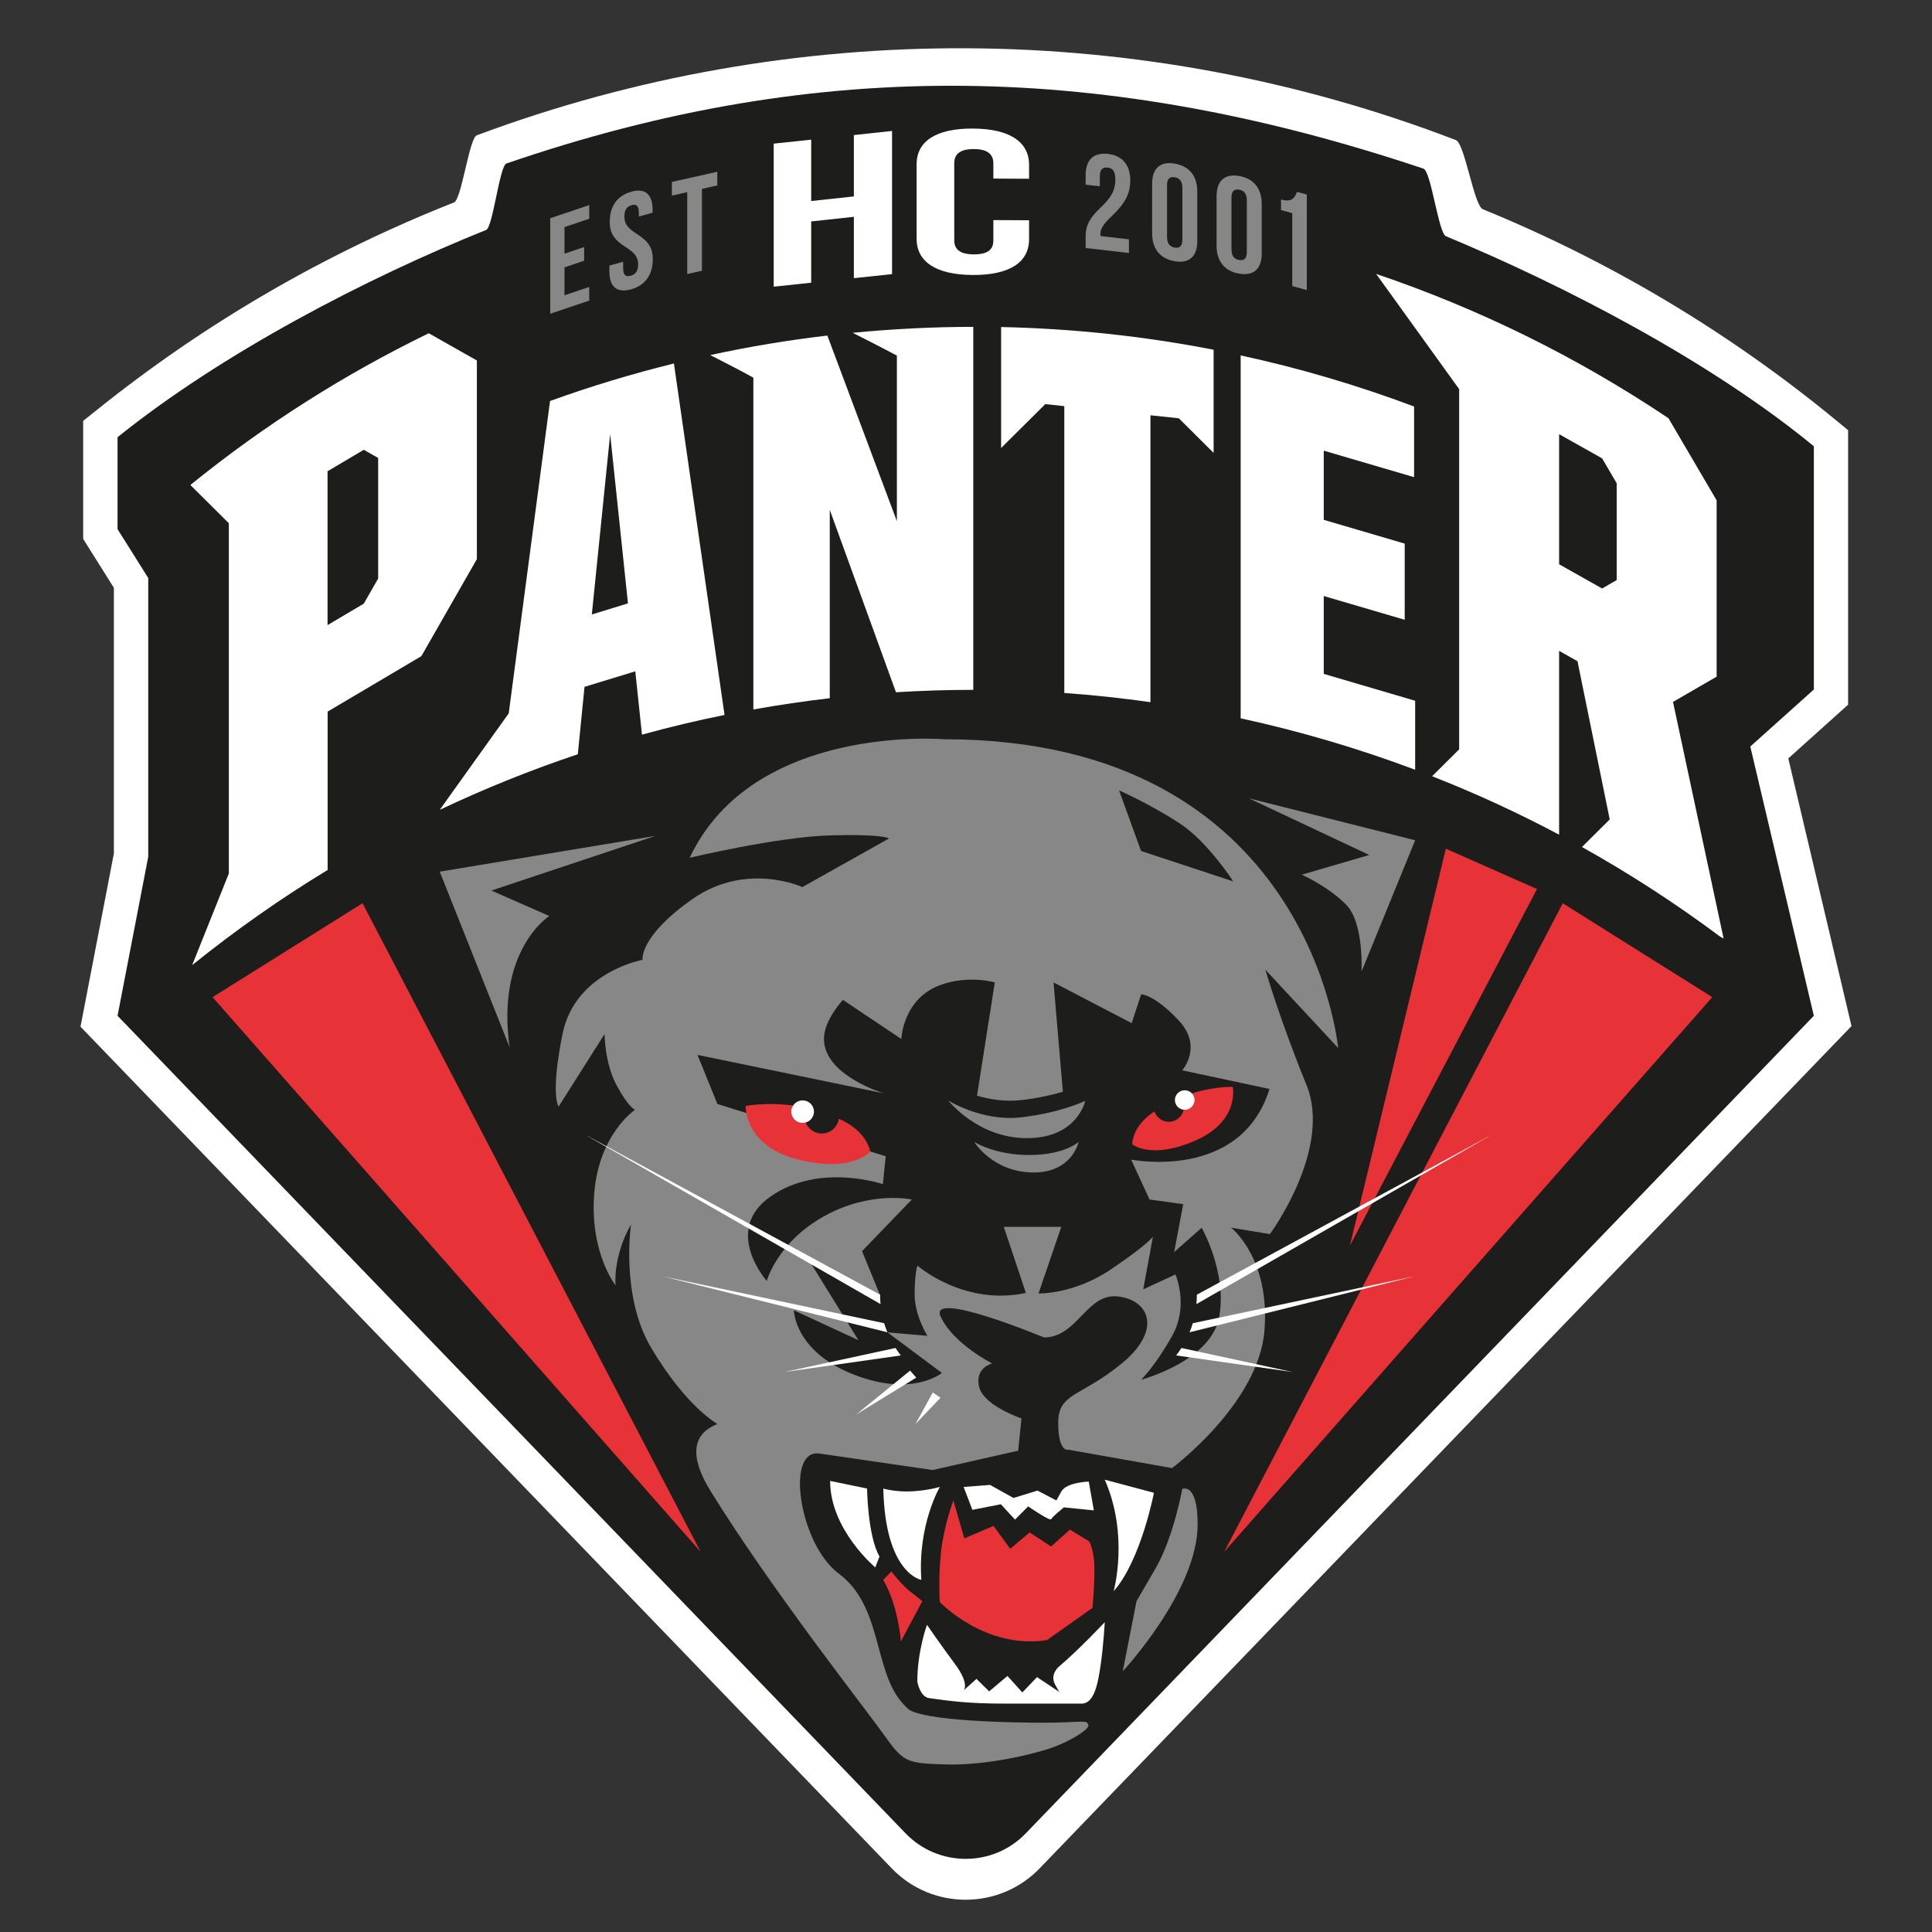 <?xml version="1.0" encoding="UTF-8"?>
<svg xmlns="http://www.w3.org/2000/svg" width="120" height="120" viewBox="0 0 120 120" fill="none">
  <rect x="0" y="0" width="120" height="120" fill="#333333" stroke="none"/>
  <g clip-path="url(#clip0_10757_69186)">
    <path d="M111.075 47.106L114.789 43.768V26.72L114.013 26.081C107.267 20.534 99.872 16.171 92.105 12.998C91.545 12.772 90.986 8.916 90.426 8.701C70.907 1.199 49.204 1.094 29.613 8.404C29.142 8.58 28.671 12.392 28.2 12.574C20.333 15.681 12.822 19.988 5.959 25.508L5.166 26.141V33.473L7.073 36.508V53.017L5 63.769L55.391 116.05C57.891 118.645 62.065 118.645 64.571 116.05L115 63.731L111.075 47.106Z" fill="white"></path>
    <path fill-rule="evenodd" clip-rule="evenodd" d="M112.661 42.827V27.717C106.225 22.429 97.205 17.747 89.81 14.673C89.345 14.48 88.89 10.635 88.413 10.475C68.817 3.909 51.017 3.43 31.454 10.156C31.027 10.305 30.617 14.111 30.195 14.282C22.745 17.278 13.803 21.927 7.301 27.155V32.867L9.208 35.902V53.215L7.301 63.092L56.25 113.875C58.284 115.984 61.677 115.984 63.711 113.875L112.661 63.092L108.714 46.368L112.661 42.827Z" fill="#1D1D1B"></path>
    <path d="M50.385 17.559L48.056 17.807V8.922L50.385 8.674V12.486L53.035 12.2V8.388L55.407 8.134V17.025L53.035 17.278V13.466L50.385 13.753V17.565V17.559Z" fill="white"></path>
    <path d="M63.917 13.681V14.86C63.917 16.281 62.725 17.091 60.424 17.08C58.124 17.069 56.932 16.248 56.932 14.827V10.205C56.932 8.784 58.124 7.974 60.424 7.985C62.725 7.996 63.917 8.817 63.917 10.238V11.103L61.699 11.092V10.139C61.699 9.506 61.228 9.258 60.485 9.258C59.742 9.258 59.271 9.495 59.271 10.128V14.932C59.271 15.565 59.742 15.796 60.485 15.802C61.233 15.802 61.699 15.582 61.699 14.943V13.67L63.917 13.681Z" fill="white"></path>
    <path d="M35.062 15.757L36.282 15.344V16.193L35.062 16.606V18.341L36.598 17.823V18.671L34.175 19.487V13.554L36.598 12.739V13.587L35.062 14.105V15.757Z" fill="#878787"></path>
    <path d="M39.203 11.907C40.079 11.659 40.534 12.078 40.534 13.025V13.213L39.68 13.449V13.201C39.68 12.777 39.514 12.662 39.231 12.744C38.943 12.827 38.782 13.031 38.782 13.455C38.782 13.879 38.965 14.16 39.553 14.529C40.307 15.003 40.545 15.427 40.545 16.104C40.545 17.052 40.085 17.724 39.198 17.972C38.311 18.22 37.851 17.806 37.851 16.859V16.495L38.705 16.259V16.683C38.705 17.107 38.888 17.206 39.17 17.129C39.459 17.046 39.636 16.848 39.636 16.424C39.636 16 39.453 15.719 38.865 15.35C38.111 14.876 37.873 14.452 37.873 13.774C37.873 12.827 38.322 12.155 39.203 11.912V11.907Z" fill="#878787"></path>
    <path d="M41.726 11.301L44.553 10.668V11.516L43.599 11.731V16.815L42.685 17.019V11.935L41.731 12.15V11.301H41.726Z" fill="#878787"></path>
    <path d="M68.795 10.409C68.501 10.376 68.313 10.513 68.313 10.937V11.571L67.431 11.472V10.893C67.431 9.946 67.902 9.456 68.817 9.56C69.732 9.665 70.203 10.26 70.203 11.213C70.203 12.001 69.915 12.601 69.05 13.427C68.501 13.956 68.346 14.22 68.346 14.534C68.346 14.579 68.346 14.617 68.357 14.661L70.12 14.865V15.713L67.431 15.405V14.678C67.431 14.017 67.669 13.543 68.362 12.893C69.072 12.221 69.277 11.775 69.277 11.141C69.277 10.607 69.089 10.442 68.795 10.409Z" fill="#878787"></path>
    <path d="M71.561 11.411C71.561 10.464 72.054 10.007 72.963 10.161C73.873 10.315 74.366 10.943 74.366 11.89V14.975C74.366 15.923 73.873 16.38 72.963 16.226C72.054 16.071 71.561 15.443 71.561 14.496V11.411ZM72.487 14.711C72.487 15.135 72.67 15.328 72.963 15.377C73.257 15.427 73.44 15.3 73.44 14.876V11.676C73.44 11.251 73.257 11.059 72.963 11.009C72.67 10.96 72.487 11.086 72.487 11.51V14.716V14.711Z" fill="#878787"></path>
    <path d="M75.564 12.183C75.564 11.235 76.057 10.778 76.966 10.932C77.875 11.086 78.368 11.714 78.368 12.662V15.747C78.368 16.694 77.875 17.151 76.966 16.997C76.057 16.843 75.564 16.215 75.564 15.267V12.183ZM76.489 15.482C76.489 15.906 76.672 16.099 76.966 16.149C77.26 16.198 77.443 16.072 77.443 15.648V12.447C77.443 12.023 77.26 11.83 76.966 11.781C76.672 11.731 76.489 11.858 76.489 12.282V15.488V15.482Z" fill="#878787"></path>
    <path d="M79.566 12.392C80.264 12.585 80.419 12.276 80.558 11.918L81.168 12.083V18.016L80.264 17.768V13.24L79.566 13.047V12.386V12.392Z" fill="#878787"></path>
    <path fill-rule="evenodd" clip-rule="evenodd" d="M106.352 61.935L97.067 56.102L76.04 96.385L106.352 61.935Z" fill="#E73337"></path>
    <path fill-rule="evenodd" clip-rule="evenodd" d="M13.204 61.935L22.518 56.102L43.516 96.385L13.204 61.935Z" fill="#E73337"></path>
    <path fill-rule="evenodd" clip-rule="evenodd" d="M95.465 55.22L83.845 77.37L89.805 52.714L95.465 55.22Z" fill="#E73337"></path>
    <path d="M36.304 42.661L39.459 41.697L39.874 45.63C41.571 45.162 43.284 44.754 45.002 44.407L41.859 22.577C39.265 23.216 36.692 23.993 34.164 24.907L31.598 44.308L27.313 50.301C30.112 48.974 32.978 47.822 35.889 46.847L36.304 42.672V42.661ZM37.901 26.995L39.004 37.477L36.759 38.166L37.895 26.995H37.901Z" fill="white"></path>
    <path d="M90.631 24.18V46.544L88.951 48.214C91.634 49.266 94.267 50.477 96.839 51.844V40.425L97.981 41.069L99.983 50.896L98.259 52.609C101.208 54.256 104.068 56.107 106.829 58.167L107.056 58.294L103.913 43.597L106.624 42.028V31.077L103.63 25.976C97.92 22.148 91.811 19.157 85.475 17.014L90.631 24.169V24.18ZM96.839 26.967L99.511 28.471L100.415 30.014V36.029L99.511 36.552L96.839 35.048V26.973V26.967Z" fill="white"></path>
    <path d="M26.165 40.766L29.619 34.729V22.39L26.631 20.699C21.431 23.227 16.458 26.367 11.824 30.124L14.213 32.498V54.256L11.935 59.947C14.634 57.771 17.445 55.799 20.35 54.036V44.198L26.171 40.755L26.165 40.766ZM20.344 29.27L22.595 27.937L23.488 28.444V35.935L22.595 37.494L20.344 38.827V29.27Z" fill="white"></path>
    <path d="M87.831 29.644V25.249C84.306 23.927 80.708 22.863 77.06 22.076V44.616C80.73 45.415 84.35 46.478 87.898 47.811V43.526L82.221 41.856V37.02L87.249 38.496V33.765L82.221 32.288V27.992L87.837 29.639L87.831 29.644Z" fill="white"></path>
    <path d="M73.218 25.981L75.38 28.13V21.723C71.023 20.875 66.605 20.407 62.181 20.313V27.826L64.925 25.1L66.106 25.227V43.041C67.891 43.168 69.676 43.36 71.456 43.614V25.794L73.218 25.981Z" fill="white"></path>
    <path d="M52.963 20.671C53.572 20.98 54.82 21.613 55.707 22.087V32.371L51.388 20.842C48.949 21.128 46.521 21.531 44.115 22.054C45.019 22.511 46.227 23.139 46.793 23.459V44.066C48.367 43.785 49.952 43.553 51.538 43.366V31.666L55.651 42.997C57.248 42.898 58.85 42.848 60.452 42.848V20.302C57.952 20.302 55.452 20.429 52.963 20.671Z" fill="white"></path>
    <path fill-rule="evenodd" clip-rule="evenodd" d="M78.612 60.249L83.114 65.091C83.114 65.091 81.39 45.916 58.645 45.916C58.645 45.916 46.771 44.914 42.84 53.276C42.84 53.276 48.256 51.987 51.532 51.888C54.809 51.788 55.224 52.075 55.224 52.075L49.836 55.099C49.836 55.099 46.366 53.496 43.018 55.837C39.675 58.178 39.913 59.616 39.913 59.616C39.913 59.616 35.728 60.371 34.946 64.199C34.165 68.027 34.697 68.732 34.697 68.732L37.552 64.227C37.552 64.227 37.552 66.017 38.295 67.405C39.043 68.793 39.442 68.931 39.442 68.931C39.442 68.931 37.197 70.434 36.909 74.12C36.62 77.805 38.234 79.838 38.234 79.838C38.234 79.838 38.04 78.108 39.193 76.048C39.193 76.048 38.527 80.499 40.451 83.726C42.646 87.412 44.564 88.447 44.564 88.447C43.273 88.948 42.58 90.111 44.16 92.656C47.99 98.825 53.6 105.931 54.853 107.683C56.106 109.44 56.239 109.528 58.8 109.594C61.361 109.66 64.454 108.906 65.602 108.454C66.677 108.03 67.703 107.363 67.598 107.132C67.492 106.895 67.509 106.912 66.123 106.978C64.743 107.044 57.73 107.011 56.461 106.19C56.267 106.019 56.089 105.837 55.928 105.634C54.271 103.573 54.759 99.74 52.12 97.757C50.313 96.396 49.504 93.195 49.72 91.587C49.819 90.843 50.141 90.177 50.889 90.281L57.93 91.306L63.24 90.105L63.446 88.1C63.446 88.1 61.084 87.312 60.812 86.128C60.541 84.944 61.627 84.685 61.627 84.685C61.627 84.685 59.199 83.468 58.423 81.771C57.647 80.074 64.843 83.071 64.843 83.071C66.932 83.071 67.487 80.295 69.444 80.526C71.4 80.757 72.21 82.625 69.643 84.713C67.082 86.8 65.729 86.503 65.729 88.381C65.729 90.26 66.367 90.045 66.367 90.045L72.797 91.185C72.797 91.185 78.163 87.197 78.535 82.669C78.912 78.141 76.462 76.251 76.462 76.251L78.873 76.654C78.873 76.654 82.781 71.376 81.14 67.366C79.499 63.356 78.596 60.238 78.596 60.238L78.612 60.249Z" fill="#878787"></path>
    <path fill-rule="evenodd" clip-rule="evenodd" d="M54.858 92.457C54.858 92.457 55.668 92.694 56.699 92.627C57.724 92.561 58.379 92.352 58.379 92.352C58.379 92.352 56.993 94.682 57.226 98.13C57.226 98.13 54.98 97.756 54.864 92.457H54.858Z" fill="white"></path>
    <path fill-rule="evenodd" clip-rule="evenodd" d="M53.855 92.457C53.855 92.457 53.888 95.393 54.626 96.677L54.365 97.354C54.365 97.354 51.56 95.013 51.56 91.983L53.855 92.457Z" fill="white"></path>
    <path fill-rule="evenodd" clip-rule="evenodd" d="M55.363 97.608C55.363 97.608 56.039 98.467 56.466 98.797C56.893 99.128 57.287 99.453 57.287 99.453L55.956 101.948C55.956 101.948 55.795 99.712 54.858 98.131L55.368 97.602L55.363 97.608Z" fill="#E73337"></path>
    <path fill-rule="evenodd" clip-rule="evenodd" d="M57.575 100.924C57.575 100.924 56.976 102.56 56.976 104.438C56.976 104.438 57.126 105.391 57.714 105.474C59.011 105.655 60.114 105.815 62.486 105.815H67.176C67.963 105.815 68.196 104.603 68.374 103.336C68.551 102.069 68.618 100.758 68.618 100.758C68.618 100.758 66.982 102.493 65.835 103.463C65.835 103.463 65.158 103.953 65.541 104.647C65.923 105.341 65.835 105.115 65.835 105.115L64.41 104.168L63.501 105.121L62.575 104.096L61.439 105.055L60.651 104.278L59.859 104.989C59.859 104.989 60.247 104.603 59.299 103.331C58.351 102.058 57.575 100.918 57.575 100.918V100.924Z" fill="white"></path>
    <path fill-rule="evenodd" clip-rule="evenodd" d="M68.618 91.906L71.672 92.722C71.672 92.722 70.868 96.919 69.172 98.83C69.172 98.83 70.142 95.371 68.618 91.906Z" fill="white"></path>
    <path fill-rule="evenodd" clip-rule="evenodd" d="M73.429 92.49C73.429 92.49 72.908 95.465 71.75 97.459L70.591 99.453L69.737 103.805C69.737 103.805 74.388 98.825 74.388 94.677C74.388 92.028 73.424 92.485 73.424 92.485L73.429 92.49Z" fill="#878787"></path>
    <path fill-rule="evenodd" clip-rule="evenodd" d="M59.853 92.358L60.397 93.779L62.165 93.432L63.046 94.385L63.861 93.564C63.861 93.564 65.225 94.506 65.291 94.358C65.358 94.209 66.079 93.625 66.079 93.625L67.941 93.812L67.625 92.022C67.625 92.022 66.251 92.066 65.929 92.628L65.613 93.195L64.443 92.584L62.947 93.041L61.494 92.231L59.848 92.358H59.853Z" fill="white"></path>
    <path fill-rule="evenodd" clip-rule="evenodd" d="M59.216 93.201C59.216 93.201 58.634 94.727 58.451 96.374C58.268 98.021 58.373 99.503 58.373 99.503C58.373 99.503 61.172 102.466 65.025 101.871L67.858 99.866C67.858 99.866 68.074 97.514 67.924 96.666C67.775 95.818 67.625 95.724 67.625 95.724L66.456 95.008L65.286 96.055L63.955 95.184L62.747 96.198L61.71 94.777L59.898 95.553C59.898 95.553 59.543 94.319 59.216 93.201Z" fill="#E73337"></path>
    <path fill-rule="evenodd" clip-rule="evenodd" d="M77.57 49.585L87.898 52.191L84.566 60.349C84.566 60.349 84.733 57.302 83.591 56.168C82.449 55.033 80.858 54.328 80.858 54.328L85.049 53.105L77.57 49.585Z" fill="#878787"></path>
    <path fill-rule="evenodd" clip-rule="evenodd" d="M31.659 65.058L27.313 54.14L40.7 51.92L30.522 55.314L34.115 56.895C34.115 56.895 30.8 58.999 31.653 65.058H31.659Z" fill="#878787"></path>
    <path fill-rule="evenodd" clip-rule="evenodd" d="M78.845 67.636L73.429 66.479C73.429 66.479 74.738 65.008 73.213 63.383C71.689 61.758 70.879 61.758 70.879 61.758L70.292 63.549L65.436 61.02L66.018 67.812C65.352 68.005 64.471 68.214 63.418 68.33C62.409 68.446 61.455 68.28 60.685 68.055L61.788 61.02C61.788 61.02 60.169 60.541 58.412 61.18C56.067 62.034 55.984 64.535 55.984 64.535L52.358 62.105C52.358 62.105 51.194 63.328 51.178 64.501C51.144 66.782 54.881 67.906 54.881 67.906L43.322 65.521L44.559 68.572L55.014 71.817L54.836 73.552C54.836 73.552 50.912 72.197 47.874 74.307C44.841 76.416 47.624 79.562 47.624 79.562C47.624 79.562 48.273 77.171 51.167 75.552C54.06 73.932 56.633 74.505 56.633 74.505L53.545 77.711L54.67 80.465L50.396 78.515L53.318 83.241L49.309 81.385C49.309 81.385 49.332 83.924 53.007 85.368C56.682 86.811 58.501 85.274 58.501 85.274L55.125 82.757L57.603 82.971C57.603 82.971 56.81 81.715 56.81 80.404C56.81 79.093 56.982 78.609 56.982 78.609C56.982 78.609 59.864 81.137 63.717 80.305L62.348 76.201H65.918L64.504 80.338C64.504 80.338 66.677 80.41 68.989 78.851C71.301 77.292 71.611 76.813 71.611 76.813L71.007 80.085L73.008 79.159C73.008 79.159 73.862 81.082 72.808 82.966C71.755 84.85 70.874 85.698 70.874 85.698C70.874 85.698 75.22 84.552 75.724 81.804C76.234 79.06 74.638 76.257 74.638 76.257L72.93 77.771L73.49 74.791L71.4 74.505L70.258 72.026C70.258 72.026 77.066 73.387 78.851 67.636H78.845Z" fill="#1D1D1B"></path>
    <path fill-rule="evenodd" clip-rule="evenodd" d="M60.507 70.924C60.507 70.924 61.76 71.74 63.939 71.74C66.118 71.74 66.999 70.924 66.999 70.924C66.999 70.924 66.583 72.874 64.111 72.825C61.638 72.775 60.507 70.924 60.507 70.924Z" fill="#878787"></path>
    <path fill-rule="evenodd" clip-rule="evenodd" d="M52.103 69.487C52.02 69.999 51.593 70.402 51.05 70.402C50.451 70.402 49.964 69.917 49.964 69.322C49.964 69.14 50.025 68.975 50.102 68.821C48.029 68.352 46.316 68.694 46.316 68.694C46.316 68.694 46.205 71.184 49.576 72.021C52.946 72.864 54.06 71.525 54.06 71.525C53.767 70.358 52.708 69.752 52.103 69.487Z" fill="#E73337"></path>
    <path d="M49.853 69.746C50.242 69.746 50.557 69.433 50.557 69.046C50.557 68.66 50.242 68.347 49.853 68.347C49.464 68.347 49.149 68.66 49.149 69.046C49.149 69.433 49.464 69.746 49.853 69.746Z" fill="white"></path>
    <path fill-rule="evenodd" clip-rule="evenodd" d="M76.567 67.504C76.567 67.504 75.048 67.46 73.33 68.165C73.424 68.286 73.496 68.418 73.524 68.578C73.612 69.09 73.263 69.575 72.748 69.663C72.282 69.74 71.855 69.46 71.705 69.03C71.223 69.344 70.403 70.021 70.32 71.068C70.32 71.068 71.472 72.054 74.25 70.842C77.027 69.63 76.567 67.504 76.567 67.504Z" fill="#E73337"></path>
    <path d="M73.585 68.931C73.921 68.931 74.194 68.659 74.194 68.325C74.194 67.99 73.921 67.719 73.585 67.719C73.248 67.719 72.975 67.99 72.975 68.325C72.975 68.659 73.248 68.931 73.585 68.931Z" fill="white"></path>
    <path fill-rule="evenodd" clip-rule="evenodd" d="M69.51 49.094C69.51 49.094 71.506 49.97 73.346 51.193C75.026 52.311 76.6 54.746 76.6 54.746L70.874 52.856L69.51 49.1V49.094Z" fill="#1D1D1B"></path>
    <path fill-rule="evenodd" clip-rule="evenodd" d="M58.894 68.352C58.894 68.352 60.99 69.68 63.429 69.399C65.868 69.118 67.404 68.38 67.404 68.38C67.404 68.38 66.927 70.666 63.834 70.693C60.74 70.721 58.894 68.347 58.894 68.347V68.352Z" fill="#878787"></path>
    <path fill-rule="evenodd" clip-rule="evenodd" d="M57.935 86.491L56.86 88.452L58.417 86.816L57.935 86.491Z" fill="white"></path>
    <path fill-rule="evenodd" clip-rule="evenodd" d="M56.527 85.131L53.179 87.858L56.91 85.566L56.527 85.131Z" fill="white"></path>
    <path fill-rule="evenodd" clip-rule="evenodd" d="M92.527 70.55L74.338 80.416C74.338 80.416 74.338 80.449 74.338 80.466C74.338 80.647 74.327 80.824 74.311 81L92.527 70.556V70.55Z" fill="white"></path>
    <path fill-rule="evenodd" clip-rule="evenodd" d="M73.379 83.726C73.28 83.886 73.169 84.04 73.052 84.189L80.287 85.219L73.379 83.726Z" fill="white"></path>
    <path fill-rule="evenodd" clip-rule="evenodd" d="M74.084 82.195C74.028 82.388 73.962 82.569 73.884 82.751L87.892 79.264L74.078 82.189L74.084 82.195Z" fill="white"></path>
    <path fill-rule="evenodd" clip-rule="evenodd" d="M36.476 70.55L54.664 80.416C54.664 80.416 54.664 80.449 54.664 80.466C54.664 80.647 54.676 80.824 54.692 81L36.476 70.556V70.55Z" fill="white"></path>
    <path fill-rule="evenodd" clip-rule="evenodd" d="M55.623 83.726C55.723 83.886 55.834 84.04 55.951 84.189L48.716 85.219L55.623 83.726Z" fill="white"></path>
    <path fill-rule="evenodd" clip-rule="evenodd" d="M54.919 82.195C54.975 82.388 55.041 82.569 55.119 82.751L41.111 79.264L54.925 82.189L54.919 82.195Z" fill="white"></path>
  </g>
  <defs>
    <clipPath id="clip0_10757_69186">
      <rect width="110" height="115" fill="white" transform="translate(5 3)"></rect>
    </clipPath>
  </defs>
</svg>
